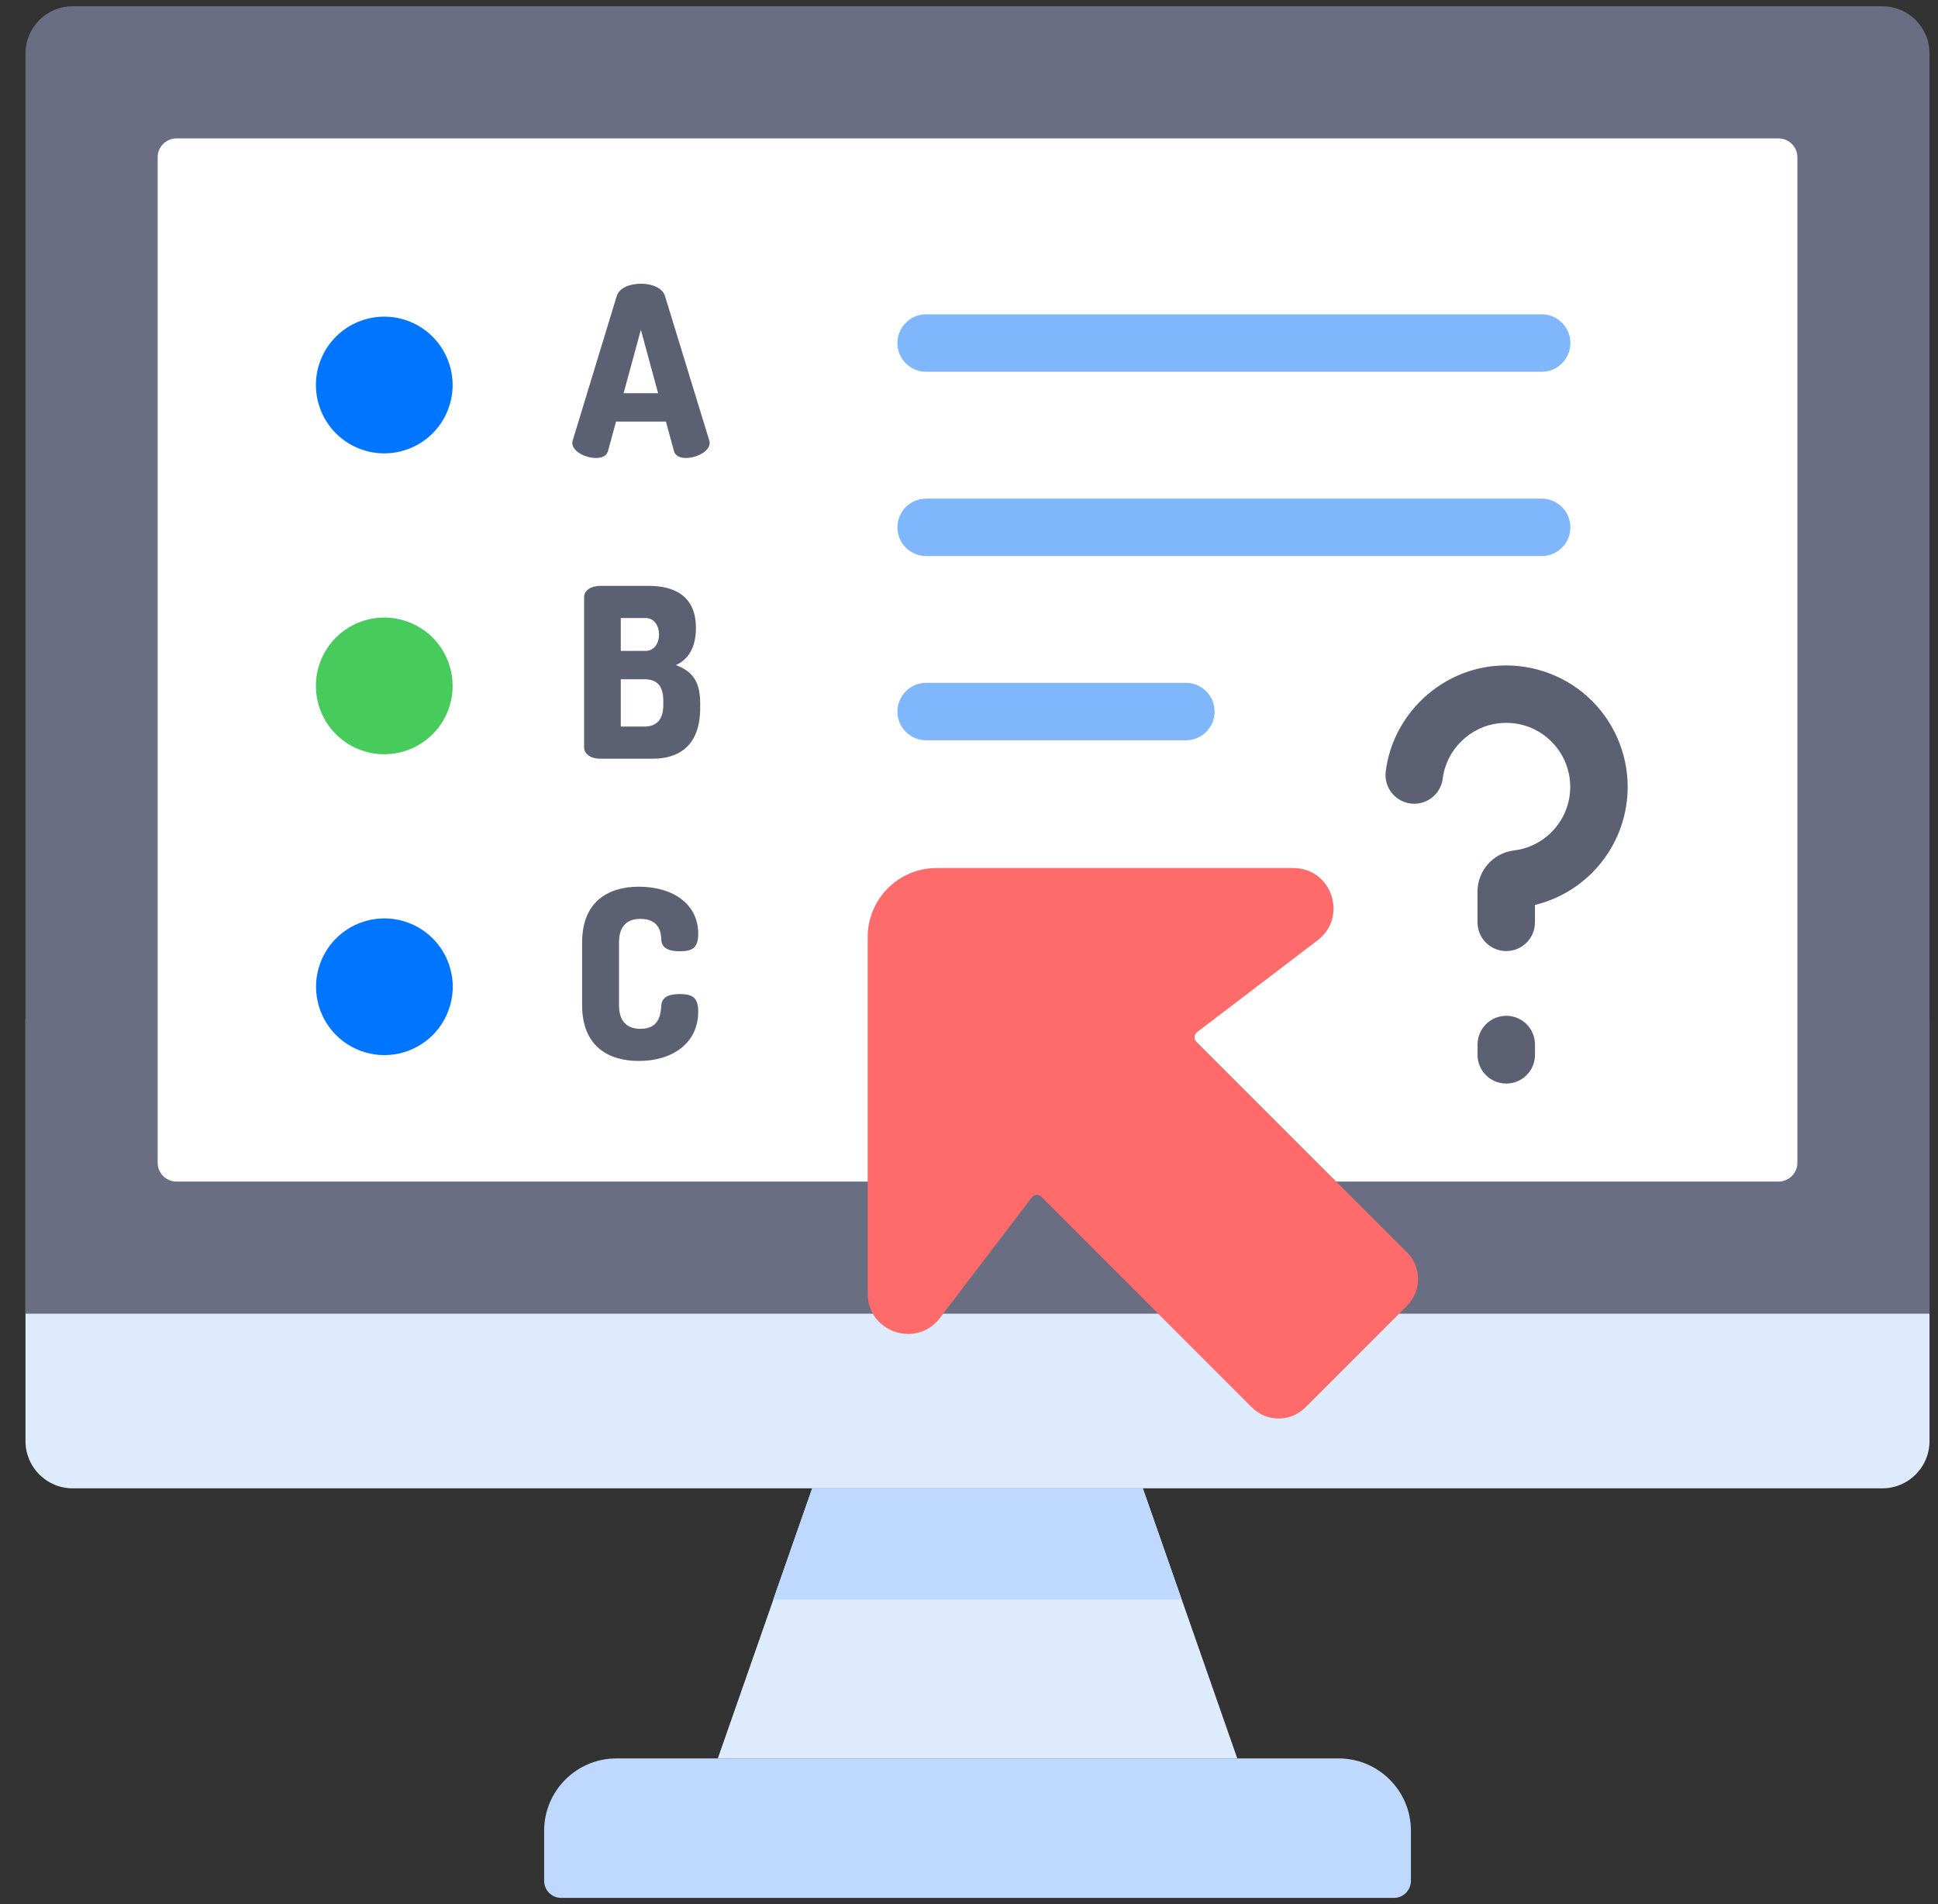 <svg width="57" height="56" viewBox="0 0 57 56" fill="none" xmlns="http://www.w3.org/2000/svg">
<rect x="0" y="0" width="57" height="56" fill="#333333" stroke="none"/>
<path d="M23.889 43.772L21.113 51.714H36.39L33.614 43.772H23.889Z" fill="#DDEBFD"/>
<path d="M34.754 47.044L33.61 43.772H23.886L22.742 47.044H34.754Z" fill="#BED9FD"/>
<path d="M16.004 53.843V55.315C16.004 55.593 16.229 55.818 16.507 55.818H40.995C41.273 55.818 41.498 55.593 41.498 55.315V53.843C41.498 52.668 40.545 51.715 39.369 51.715H18.132C16.957 51.715 16.004 52.668 16.004 53.843Z" fill="#BED9FD"/>
<path d="M0.75 42.384V30.009C0.75 29.242 1.371 28.621 2.138 28.621H55.362C56.129 28.621 56.75 29.243 56.75 30.009V42.384C56.75 43.151 56.129 43.772 55.362 43.772H2.138C1.371 43.772 0.75 43.151 0.75 42.384H0.75Z" fill="#DDEBFD"/>
<path d="M56.75 38.636H0.75V1.572C0.75 0.805 1.371 0.184 2.138 0.184H55.362C56.129 0.184 56.75 0.805 56.75 1.572V38.636Z" fill="#696E82"/>
<path d="M4.637 4.625V34.195C4.637 34.502 4.885 34.75 5.192 34.75H52.309C52.615 34.75 52.864 34.502 52.864 34.195V4.625C52.864 4.319 52.615 4.07 52.309 4.07H5.192C4.885 4.07 4.637 4.319 4.637 4.625Z" fill="white"/>
<path d="M44.301 27.971C43.834 27.971 43.456 27.593 43.456 27.126V26.225C43.456 25.607 43.918 25.085 44.53 25.011C45.473 24.897 46.183 24.094 46.183 23.142C46.183 22.608 45.955 22.096 45.556 21.739C45.152 21.378 44.629 21.212 44.083 21.272C43.233 21.366 42.539 22.049 42.434 22.897C42.376 23.36 41.955 23.689 41.491 23.632C41.028 23.574 40.699 23.152 40.757 22.689C40.957 21.074 42.278 19.771 43.898 19.592C44.913 19.48 45.928 19.804 46.684 20.48C47.44 21.158 47.873 22.128 47.873 23.142C47.873 24.806 46.727 26.232 45.146 26.614V27.126C45.146 27.593 44.768 27.971 44.301 27.971Z" fill="#5B6172"/>
<path d="M44.302 31.868C43.835 31.868 43.457 31.49 43.457 31.023V30.72C43.457 30.253 43.835 29.875 44.302 29.875C44.769 29.875 45.147 30.253 45.147 30.72V31.023C45.147 31.49 44.769 31.868 44.302 31.868Z" fill="#5B6172"/>
<path d="M45.343 10.934H27.24C26.773 10.934 26.395 10.556 26.395 10.089C26.395 9.622 26.773 9.244 27.24 9.244H45.343C45.809 9.244 46.188 9.622 46.188 10.089C46.188 10.556 45.809 10.934 45.343 10.934Z" fill="#80B6FC"/>
<path d="M45.343 16.354H27.24C26.773 16.354 26.395 15.976 26.395 15.509C26.395 15.042 26.773 14.664 27.24 14.664H45.343C45.809 14.664 46.188 15.042 46.188 15.509C46.188 15.976 45.809 16.354 45.343 16.354Z" fill="#80B6FC"/>
<path d="M34.879 21.772H27.24C26.773 21.772 26.395 21.394 26.395 20.927C26.395 20.46 26.773 20.082 27.24 20.082H34.879C35.345 20.082 35.724 20.46 35.724 20.927C35.724 21.394 35.345 21.772 34.879 21.772Z" fill="#80B6FC"/>
<path d="M16.832 13.024C16.832 13.003 16.839 12.975 16.846 12.948L18.14 8.705C18.216 8.462 18.529 8.344 18.849 8.344C19.169 8.344 19.482 8.462 19.558 8.705L20.859 12.948C20.866 12.975 20.873 13.003 20.873 13.024C20.873 13.281 20.476 13.469 20.177 13.469C20.003 13.469 19.864 13.413 19.823 13.267L19.586 12.398H18.119L17.882 13.267C17.84 13.413 17.701 13.469 17.527 13.469C17.228 13.469 16.832 13.281 16.832 13.024ZM19.356 11.564L18.849 9.7L18.341 11.564H19.356Z" fill="#5B6172"/>
<path d="M13.159 12.093C13.584 11.067 13.097 9.892 12.072 9.466C11.046 9.041 9.87 9.528 9.445 10.553C9.02 11.579 9.507 12.755 10.532 13.18C11.558 13.605 12.734 13.118 13.159 12.093Z" fill="#0075FF"/>
<path d="M13.159 20.942C13.584 19.917 13.097 18.741 12.072 18.316C11.046 17.891 9.87 18.378 9.445 19.403C9.02 20.428 9.507 21.604 10.532 22.029C11.558 22.454 12.734 21.968 13.159 20.942Z" fill="#47CB5C"/>
<path d="M13.162 29.79C13.588 28.765 13.101 27.589 12.075 27.164C11.05 26.739 9.874 27.225 9.449 28.251C9.024 29.276 9.511 30.452 10.536 30.877C11.562 31.302 12.738 30.815 13.162 29.79Z" fill="#0075FF"/>
<path d="M17.18 17.564C17.18 17.342 17.416 17.23 17.653 17.23H19.078C19.774 17.23 20.469 17.481 20.469 18.468C20.469 19.032 20.247 19.4 19.878 19.56C20.302 19.72 20.594 19.977 20.594 20.673V20.819C20.594 21.918 19.982 22.314 19.197 22.314H17.653C17.361 22.314 17.18 22.161 17.18 21.987V17.564H17.18ZM18.258 19.143H18.988C19.252 19.143 19.384 18.899 19.384 18.663C19.384 18.42 19.252 18.176 18.988 18.176H18.258V19.143ZM18.953 21.368C19.301 21.368 19.509 21.174 19.509 20.729V20.617C19.509 20.144 19.301 19.977 18.953 19.977H18.258V21.368H18.953Z" fill="#5B6172"/>
<path d="M18.832 27.024C18.436 27.024 18.206 27.247 18.206 27.719V29.562C18.206 30.035 18.436 30.258 18.839 30.258C19.395 30.258 19.43 29.833 19.451 29.562C19.472 29.305 19.708 29.235 19.986 29.235C20.362 29.235 20.536 29.333 20.536 29.75C20.536 30.675 19.785 31.203 18.79 31.203C17.879 31.203 17.121 30.759 17.121 29.562V27.719C17.121 26.523 17.879 26.078 18.79 26.078C19.785 26.078 20.536 26.579 20.536 27.462C20.536 27.879 20.362 27.977 19.993 27.977C19.701 27.977 19.465 27.9 19.451 27.65C19.444 27.469 19.423 27.024 18.832 27.024Z" fill="#5B6172"/>
<path d="M38.037 25.529H27.549C26.428 25.529 25.52 26.438 25.52 27.558V38.047C25.52 39.178 26.957 39.664 27.643 38.764L30.348 35.215C30.416 35.126 30.546 35.117 30.625 35.196L36.822 41.393C37.255 41.827 37.959 41.827 38.393 41.393L41.383 38.402C41.817 37.968 41.817 37.265 41.383 36.831L35.186 30.634C35.108 30.556 35.116 30.426 35.205 30.358L38.754 27.653C39.654 26.966 39.169 25.529 38.037 25.529Z" fill="#FF6B6B"/>
</svg>
